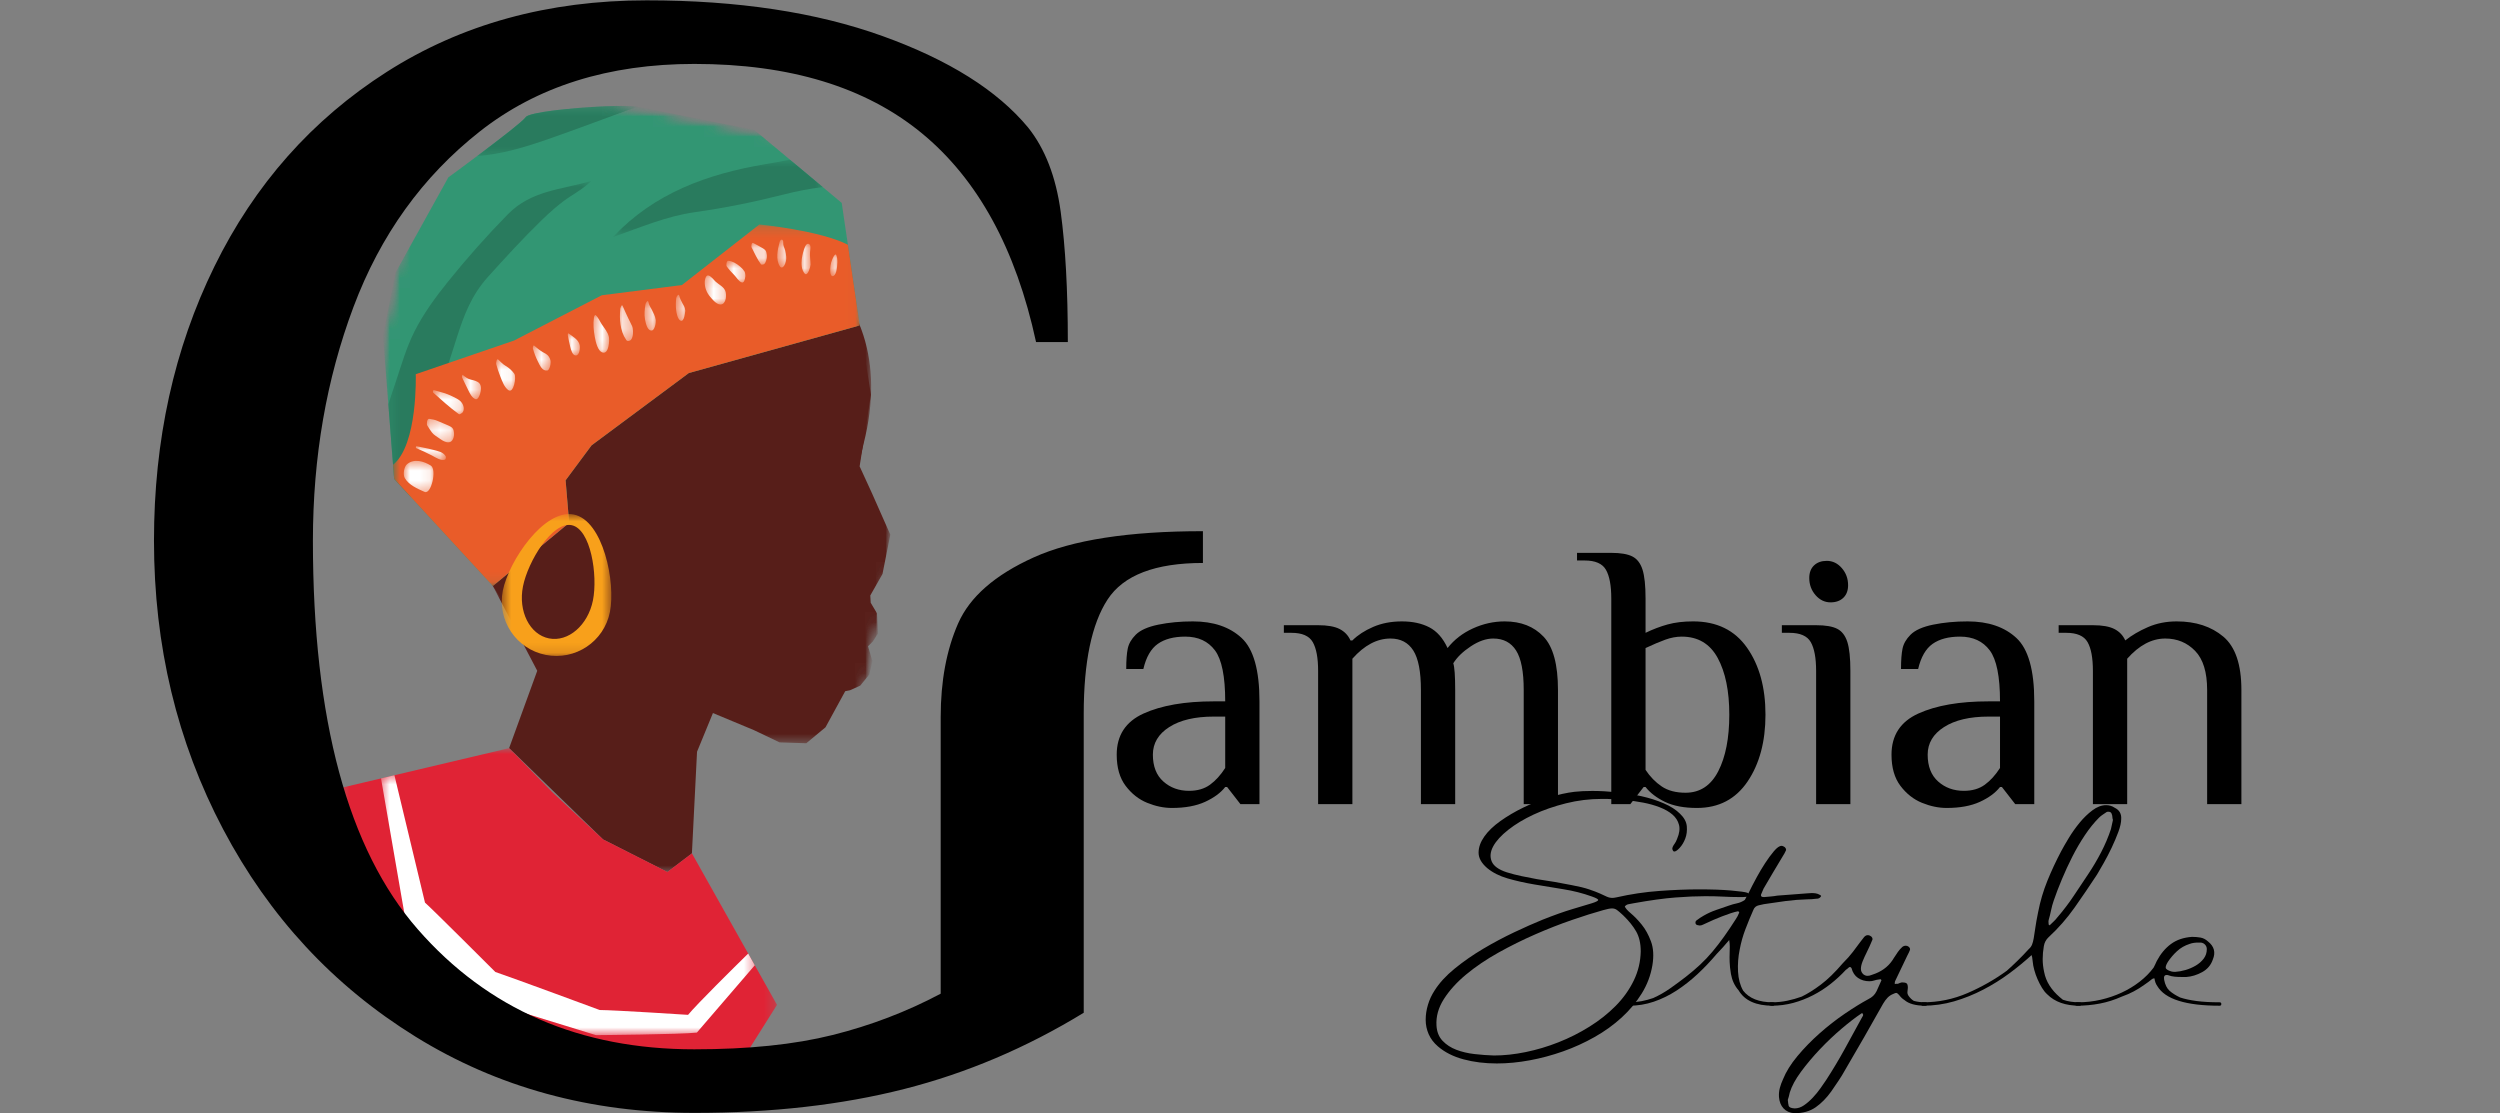 <svg width="247" height="110" viewBox="0 0 247 110" fill="none" xmlns="http://www.w3.org/2000/svg">
<rect x="0" y="0" width="247" height="110" fill="#808080" stroke="none"/>
<mask id="mask0_60_79" style="mask-type:luminance" maskUnits="userSpaceOnUse" x="45" y="22" width="42" height="51">
<path d="M45.443 22.148H86.129V72.185H45.443V22.148Z" fill="white"/>
</mask>
<g mask="url(#mask0_60_79)">
<mask id="mask1_60_79" style="mask-type:luminance" maskUnits="userSpaceOnUse" x="24" y="6" width="72" height="104">
<path d="M43.112 6.58L95.843 17.1L77.343 109.831L24.612 99.311L43.112 6.58Z" fill="white"/>
</mask>
<g mask="url(#mask1_60_79)">
<mask id="mask2_60_79" style="mask-type:luminance" maskUnits="userSpaceOnUse" x="24" y="6" width="72" height="104">
<path d="M43.112 6.58L95.843 17.1L77.343 109.831L24.612 99.311L43.112 6.58Z" fill="white"/>
</mask>
<g mask="url(#mask2_60_79)">
<mask id="mask3_60_79" style="mask-type:luminance" maskUnits="userSpaceOnUse" x="24" y="6" width="72" height="104">
<path d="M43.112 6.58L95.843 17.1L77.343 109.831L24.612 99.311L43.112 6.58Z" fill="white"/>
</mask>
<g mask="url(#mask3_60_79)">
<path d="M63.56 22.666C54.978 24.608 46.877 31.793 45.652 43.756C45.15 48.66 46.071 53.552 48.696 57.902C51.255 62.139 55.486 63.631 59.422 66.207C61.81 67.769 64.377 68.086 66.975 68.408C69.007 68.661 71.058 68.917 73.058 69.774C77.524 71.69 78.245 74.389 81.638 68.634C87.051 59.456 82.969 53.104 85.32 43.855C89.553 27.201 74.974 20.085 63.56 22.666Z" fill="#571E19"/>
</g>
</g>
</g>
</g>
<mask id="mask4_60_79" style="mask-type:luminance" maskUnits="userSpaceOnUse" x="48" y="57" width="24" height="30">
<path d="M48.643 57.83H71.939V86.212H48.643V57.83Z" fill="white"/>
</mask>
<g mask="url(#mask4_60_79)">
<mask id="mask5_60_79" style="mask-type:luminance" maskUnits="userSpaceOnUse" x="24" y="6" width="72" height="104">
<path d="M43.112 6.58L95.843 17.1L77.343 109.831L24.612 99.311L43.112 6.58Z" fill="white"/>
</mask>
<g mask="url(#mask5_60_79)">
<mask id="mask6_60_79" style="mask-type:luminance" maskUnits="userSpaceOnUse" x="24" y="6" width="72" height="104">
<path d="M43.112 6.58L95.843 17.1L77.343 109.831L24.612 99.311L43.112 6.58Z" fill="white"/>
</mask>
<g mask="url(#mask6_60_79)">
<mask id="mask7_60_79" style="mask-type:luminance" maskUnits="userSpaceOnUse" x="24" y="6" width="72" height="104">
<path d="M43.112 6.58L95.843 17.1L77.343 109.831L24.612 99.311L43.112 6.58Z" fill="white"/>
</mask>
<g mask="url(#mask7_60_79)">
<path d="M50.302 73.912L53.08 66.274L48.695 57.902L71.918 66.85L68.867 74.272L68.361 84.314L65.938 86.151L59.59 82.94L50.302 73.912Z" fill="#571E19"/>
</g>
</g>
</g>
</g>
<mask id="mask8_60_79" style="mask-type:luminance" maskUnits="userSpaceOnUse" x="51" y="25" width="38" height="49">
<path d="M51.514 25.675H88.016V73.497H51.514V25.675Z" fill="white"/>
</mask>
<g mask="url(#mask8_60_79)">
<mask id="mask9_60_79" style="mask-type:luminance" maskUnits="userSpaceOnUse" x="24" y="6" width="72" height="104">
<path d="M43.112 6.58L95.843 17.1L77.343 109.831L24.612 99.311L43.112 6.58Z" fill="white"/>
</mask>
<g mask="url(#mask9_60_79)">
<mask id="mask10_60_79" style="mask-type:luminance" maskUnits="userSpaceOnUse" x="24" y="6" width="72" height="104">
<path d="M43.112 6.58L95.843 17.1L77.343 109.831L24.612 99.311L43.112 6.58Z" fill="white"/>
</mask>
<g mask="url(#mask10_60_79)">
<mask id="mask11_60_79" style="mask-type:luminance" maskUnits="userSpaceOnUse" x="24" y="6" width="72" height="104">
<path d="M43.112 6.58L95.843 17.1L77.343 109.831L24.612 99.311L43.112 6.58Z" fill="white"/>
</mask>
<g mask="url(#mask11_60_79)">
<path d="M79.906 25.75L84.947 32.152L86.05 38.994L84.93 46.073L86.166 48.766L87.963 52.827L87.189 56.711L85.984 58.833L86.026 59.553L86.647 60.594L86.733 62.599L86.231 63.38L85.763 63.854L86.19 65.321L85.888 66.64L84.988 67.742L83.986 68.194L83.507 68.29L81.559 71.858L79.659 73.433L77.025 73.347L74.486 72.136L69.864 70.211L65.936 69.546L51.515 40.923L79.906 25.75Z" fill="#571E19"/>
</g>
</g>
</g>
</g>
<mask id="mask12_60_79" style="mask-type:luminance" maskUnits="userSpaceOnUse" x="37" y="10" width="48" height="48">
<path d="M37.815 10.418H84.982V57.912H37.815V10.418Z" fill="white"/>
</mask>
<g mask="url(#mask12_60_79)">
<mask id="mask13_60_79" style="mask-type:luminance" maskUnits="userSpaceOnUse" x="24" y="6" width="72" height="104">
<path d="M43.112 6.58L95.843 17.1L77.343 109.831L24.612 99.311L43.112 6.58Z" fill="white"/>
</mask>
<g mask="url(#mask13_60_79)">
<mask id="mask14_60_79" style="mask-type:luminance" maskUnits="userSpaceOnUse" x="24" y="6" width="72" height="104">
<path d="M43.112 6.58L95.843 17.1L77.343 109.831L24.612 99.311L43.112 6.58Z" fill="white"/>
</mask>
<g mask="url(#mask14_60_79)">
<mask id="mask15_60_79" style="mask-type:luminance" maskUnits="userSpaceOnUse" x="24" y="6" width="72" height="104">
<path d="M43.112 6.58L95.843 17.1L77.343 109.831L24.612 99.311L43.112 6.58Z" fill="white"/>
</mask>
<g mask="url(#mask15_60_79)">
<path d="M84.948 32.152L83.162 20.048L74.525 12.838C74.525 12.838 64.602 10.858 63.031 10.544C61.461 10.231 52.43 10.85 51.939 11.579C51.448 12.309 44.295 17.527 44.295 17.527L39.083 26.926L37.84 33.157L38.941 47.313L48.696 57.901L56.234 51.654L55.882 47.454L58.448 43.999L68.059 36.856L84.948 32.152Z" fill="#329673"/>
</g>
</g>
</g>
</g>
<mask id="mask16_60_79" style="mask-type:luminance" maskUnits="userSpaceOnUse" x="60" y="15" width="22" height="9">
<path d="M60.537 15.749H81.372V23.46H60.537V15.749Z" fill="white"/>
</mask>
<g mask="url(#mask16_60_79)">
<mask id="mask17_60_79" style="mask-type:luminance" maskUnits="userSpaceOnUse" x="24" y="6" width="72" height="104">
<path d="M43.112 6.58L95.843 17.1L77.343 109.831L24.612 99.311L43.112 6.58Z" fill="white"/>
</mask>
<g mask="url(#mask17_60_79)">
<mask id="mask18_60_79" style="mask-type:luminance" maskUnits="userSpaceOnUse" x="24" y="6" width="72" height="104">
<path d="M43.112 6.58L95.843 17.1L77.343 109.831L24.612 99.311L43.112 6.58Z" fill="white"/>
</mask>
<g mask="url(#mask18_60_79)">
<mask id="mask19_60_79" style="mask-type:luminance" maskUnits="userSpaceOnUse" x="24" y="6" width="72" height="104">
<path d="M43.112 6.58L95.843 17.1L77.343 109.831L24.612 99.311L43.112 6.58Z" fill="white"/>
</mask>
<g mask="url(#mask19_60_79)">
<path d="M60.562 23.42C64.631 19.086 69.87 17.188 75.641 16.216C76.442 16.08 77.245 15.938 78.042 15.774L81.291 18.486C79.979 18.635 78.679 18.901 77.369 19.232C74.454 19.969 71.627 20.543 68.649 20.963C65.827 21.361 63.234 22.487 60.562 23.42Z" fill="#297B5E"/>
</g>
</g>
</g>
</g>
<mask id="mask20_60_79" style="mask-type:luminance" maskUnits="userSpaceOnUse" x="47" y="10" width="13" height="6">
<path d="M47.084 10.499H59.798V15.503H47.084V10.499Z" fill="white"/>
</mask>
<g mask="url(#mask20_60_79)">
<mask id="mask21_60_79" style="mask-type:luminance" maskUnits="userSpaceOnUse" x="24" y="6" width="72" height="104">
<path d="M43.112 6.58L95.843 17.1L77.343 109.831L24.612 99.311L43.112 6.58Z" fill="white"/>
</mask>
<g mask="url(#mask21_60_79)">
<mask id="mask22_60_79" style="mask-type:luminance" maskUnits="userSpaceOnUse" x="24" y="6" width="72" height="104">
<path d="M43.112 6.58L95.843 17.1L77.343 109.831L24.612 99.311L43.112 6.58Z" fill="white"/>
</mask>
<g mask="url(#mask22_60_79)">
<mask id="mask23_60_79" style="mask-type:luminance" maskUnits="userSpaceOnUse" x="24" y="6" width="72" height="104">
<path d="M43.112 6.58L95.843 17.1L77.343 109.831L24.612 99.311L43.112 6.58Z" fill="white"/>
</mask>
<g mask="url(#mask23_60_79)">
<path d="M51.939 11.579C52.272 11.085 56.528 10.641 59.725 10.504C56.528 10.643 52.272 11.085 51.939 11.579Z" fill="#D3D2D2"/>
</g>
</g>
</g>
</g>
<mask id="mask24_60_79" style="mask-type:luminance" maskUnits="userSpaceOnUse" x="47" y="10" width="17" height="6">
<path d="M47.084 10.418H63.08V15.503H47.084V10.418Z" fill="white"/>
</mask>
<g mask="url(#mask24_60_79)">
<mask id="mask25_60_79" style="mask-type:luminance" maskUnits="userSpaceOnUse" x="24" y="6" width="72" height="104">
<path d="M43.112 6.58L95.843 17.1L77.343 109.831L24.612 99.311L43.112 6.58Z" fill="white"/>
</mask>
<g mask="url(#mask25_60_79)">
<mask id="mask26_60_79" style="mask-type:luminance" maskUnits="userSpaceOnUse" x="24" y="6" width="72" height="104">
<path d="M43.112 6.58L95.843 17.1L77.343 109.831L24.612 99.311L43.112 6.58Z" fill="white"/>
</mask>
<g mask="url(#mask26_60_79)">
<mask id="mask27_60_79" style="mask-type:luminance" maskUnits="userSpaceOnUse" x="24" y="6" width="72" height="104">
<path d="M43.112 6.58L95.843 17.1L77.343 109.831L24.612 99.311L43.112 6.58Z" fill="white"/>
</mask>
<g mask="url(#mask27_60_79)">
<path d="M47.139 15.424C48.21 14.621 49.393 13.723 50.319 12.99C50.321 12.989 50.321 12.989 50.322 12.988C50.322 12.987 50.323 12.988 50.324 12.986C51.171 12.315 51.805 11.778 51.939 11.579C52.272 11.086 56.528 10.643 59.725 10.505C61.214 10.441 62.472 10.445 62.998 10.539C60.044 11.592 57.117 12.715 54.156 13.746C51.839 14.553 49.587 15.227 47.139 15.424Z" fill="#297B5E"/>
</g>
</g>
</g>
</g>
<mask id="mask28_60_79" style="mask-type:luminance" maskUnits="userSpaceOnUse" x="38" y="17" width="21" height="33">
<path d="M38.308 17.8H58.487V49.135H38.308V17.8Z" fill="white"/>
</mask>
<g mask="url(#mask28_60_79)">
<mask id="mask29_60_79" style="mask-type:luminance" maskUnits="userSpaceOnUse" x="24" y="6" width="72" height="104">
<path d="M43.112 6.581L95.843 17.1L77.343 109.831L24.612 99.311L43.112 6.581Z" fill="white"/>
</mask>
<g mask="url(#mask29_60_79)">
<mask id="mask30_60_79" style="mask-type:luminance" maskUnits="userSpaceOnUse" x="24" y="6" width="72" height="104">
<path d="M43.112 6.581L95.843 17.1L77.343 109.831L24.612 99.311L43.112 6.581Z" fill="white"/>
</mask>
<g mask="url(#mask30_60_79)">
<mask id="mask31_60_79" style="mask-type:luminance" maskUnits="userSpaceOnUse" x="24" y="6" width="72" height="104">
<path d="M43.112 6.581L95.843 17.1L77.343 109.831L24.612 99.311L43.112 6.581Z" fill="white"/>
</mask>
<g mask="url(#mask31_60_79)">
<path d="M40.579 49.092L38.941 47.314L38.367 39.932C38.617 39.162 38.88 38.396 39.133 37.633C39.685 35.976 40.157 34.332 40.942 32.764C41.832 30.99 43.02 29.374 44.258 27.832C46.098 25.542 48.121 23.265 50.18 21.166C52.502 18.801 55.489 18.738 58.423 17.876C57.824 18.468 57.113 18.919 56.386 19.383C55.326 20.059 54.383 20.915 53.483 21.787C51.669 23.546 49.921 25.46 48.228 27.337C46.533 29.215 45.801 31.234 45.052 33.606C44.158 36.439 43.198 39.246 42.538 42.143C42.525 42.169 42.511 42.192 42.505 42.223C42.032 44.533 41.421 46.861 40.579 49.092Z" fill="#297B5E"/>
</g>
</g>
</g>
</g>
<mask id="mask32_60_79" style="mask-type:luminance" maskUnits="userSpaceOnUse" x="38" y="22" width="47" height="36">
<path d="M38.8 22.148H84.982V57.912H38.8V22.148Z" fill="white"/>
</mask>
<g mask="url(#mask32_60_79)">
<mask id="mask33_60_79" style="mask-type:luminance" maskUnits="userSpaceOnUse" x="24" y="6" width="72" height="104">
<path d="M43.112 6.58L95.843 17.1L77.343 109.831L24.612 99.311L43.112 6.58Z" fill="white"/>
</mask>
<g mask="url(#mask33_60_79)">
<mask id="mask34_60_79" style="mask-type:luminance" maskUnits="userSpaceOnUse" x="24" y="6" width="72" height="104">
<path d="M43.112 6.58L95.843 17.1L77.343 109.831L24.612 99.311L43.112 6.58Z" fill="white"/>
</mask>
<g mask="url(#mask34_60_79)">
<mask id="mask35_60_79" style="mask-type:luminance" maskUnits="userSpaceOnUse" x="24" y="6" width="72" height="104">
<path d="M43.112 6.58L95.843 17.1L77.343 109.831L24.612 99.311L43.112 6.58Z" fill="white"/>
</mask>
<g mask="url(#mask35_60_79)">
<path d="M75.026 22.178L67.374 28.161L59.46 29.171L50.785 33.647L41.077 36.97C41.077 36.97 41.304 43.94 38.832 45.921L38.94 47.313L48.695 57.901L56.234 51.654L55.881 47.454L58.447 43.999L68.058 36.856L84.947 32.151L83.772 24.181C80.987 22.756 75.026 22.178 75.026 22.178Z" fill="#E95C29"/>
</g>
</g>
</g>
</g>
<mask id="mask36_60_79" style="mask-type:luminance" maskUnits="userSpaceOnUse" x="49" y="50" width="12" height="15">
<path d="M49.545 50.775H60.455V64.884H49.545V50.775Z" fill="white"/>
</mask>
<g mask="url(#mask36_60_79)">
<mask id="mask37_60_79" style="mask-type:luminance" maskUnits="userSpaceOnUse" x="24" y="6" width="72" height="104">
<path d="M43.112 6.58L95.843 17.1L77.343 109.831L24.612 99.311L43.112 6.58Z" fill="white"/>
</mask>
<g mask="url(#mask37_60_79)">
<mask id="mask38_60_79" style="mask-type:luminance" maskUnits="userSpaceOnUse" x="24" y="6" width="72" height="104">
<path d="M43.112 6.58L95.843 17.1L77.343 109.831L24.612 99.311L43.112 6.58Z" fill="white"/>
</mask>
<g mask="url(#mask38_60_79)">
<mask id="mask39_60_79" style="mask-type:luminance" maskUnits="userSpaceOnUse" x="24" y="6" width="72" height="104">
<path d="M43.112 6.58L95.843 17.1L77.343 109.831L24.612 99.311L43.112 6.58Z" fill="white"/>
</mask>
<g mask="url(#mask39_60_79)">
<path d="M54.239 63.074C52.33 62.693 51.18 60.39 51.671 57.931C52.161 55.472 54.562 51.505 56.471 51.886C58.379 52.267 59.074 56.851 58.584 59.31C58.093 61.769 56.148 63.455 54.239 63.074ZM56.681 50.834C53.758 50.252 50.262 55.435 49.678 58.358C49.096 61.28 50.992 64.121 53.914 64.704C56.836 65.287 59.677 63.39 60.26 60.469C60.843 57.546 59.603 51.417 56.681 50.834Z" fill="#F8A01B"/>
</g>
</g>
</g>
</g>
<mask id="mask40_60_79" style="mask-type:luminance" maskUnits="userSpaceOnUse" x="33" y="73" width="44" height="35">
<path d="M33.55 73.908H76.779V107.047H33.55V73.908Z" fill="white"/>
</mask>
<g mask="url(#mask40_60_79)">
<mask id="mask41_60_79" style="mask-type:luminance" maskUnits="userSpaceOnUse" x="24" y="6" width="72" height="104">
<path d="M43.112 6.581L95.843 17.1L77.343 109.831L24.612 99.311L43.112 6.581Z" fill="white"/>
</mask>
<g mask="url(#mask41_60_79)">
<mask id="mask42_60_79" style="mask-type:luminance" maskUnits="userSpaceOnUse" x="24" y="6" width="72" height="104">
<path d="M43.112 6.581L95.843 17.1L77.343 109.831L24.612 99.311L43.112 6.581Z" fill="white"/>
</mask>
<g mask="url(#mask42_60_79)">
<mask id="mask43_60_79" style="mask-type:luminance" maskUnits="userSpaceOnUse" x="24" y="6" width="72" height="104">
<path d="M43.112 6.581L95.843 17.1L77.343 109.831L24.612 99.311L43.112 6.581Z" fill="white"/>
</mask>
<g mask="url(#mask43_60_79)">
<path d="M50.303 73.913L33.623 77.857L35.635 93.306L48.232 102.42L63.143 106.979L73.565 104.36L76.768 99.279L68.362 84.314L65.939 86.151L59.591 82.941L54.616 78.317L50.303 73.913Z" fill="#E02335"/>
</g>
</g>
</g>
</g>
<mask id="mask44_60_79" style="mask-type:luminance" maskUnits="userSpaceOnUse" x="37" y="76" width="38" height="27">
<path d="M37.569 76.532H74.646V102.289H37.569V76.532Z" fill="white"/>
</mask>
<g mask="url(#mask44_60_79)">
<mask id="mask45_60_79" style="mask-type:luminance" maskUnits="userSpaceOnUse" x="24" y="6" width="72" height="104">
<path d="M43.112 6.58L95.843 17.1L77.343 109.831L24.612 99.311L43.112 6.58Z" fill="white"/>
</mask>
<g mask="url(#mask45_60_79)">
<mask id="mask46_60_79" style="mask-type:luminance" maskUnits="userSpaceOnUse" x="24" y="6" width="72" height="104">
<path d="M43.112 6.58L95.843 17.1L77.343 109.831L24.612 99.311L43.112 6.58Z" fill="white"/>
</mask>
<g mask="url(#mask46_60_79)">
<mask id="mask47_60_79" style="mask-type:luminance" maskUnits="userSpaceOnUse" x="24" y="6" width="72" height="104">
<path d="M43.112 6.58L95.843 17.1L77.343 109.831L24.612 99.311L43.112 6.58Z" fill="white"/>
</mask>
<g mask="url(#mask47_60_79)">
<path d="M68.85 102.02L74.572 95.369L73.922 94.211C72.565 95.542 68.887 99.169 67.98 100.267C67.98 100.267 60.79 99.799 59.25 99.789C59.25 99.789 50.742 96.639 48.94 96.032C48.94 96.032 42.651 89.748 41.989 89.178L38.969 76.593L37.644 76.906L40.008 90.569L47.633 98.81L58.888 102.273C58.888 102.273 67.316 102.203 68.85 102.02Z" fill="white"/>
</g>
</g>
</g>
</g>
<mask id="mask48_60_79" style="mask-type:luminance" maskUnits="userSpaceOnUse" x="39" y="45" width="4" height="4">
<path d="M39.866 45.526H42.901V48.643H39.866V45.526Z" fill="white"/>
</mask>
<g mask="url(#mask48_60_79)">
<mask id="mask49_60_79" style="mask-type:luminance" maskUnits="userSpaceOnUse" x="24" y="6" width="72" height="104">
<path d="M43.112 6.581L95.843 17.1L77.343 109.831L24.612 99.311L43.112 6.581Z" fill="white"/>
</mask>
<g mask="url(#mask49_60_79)">
<mask id="mask50_60_79" style="mask-type:luminance" maskUnits="userSpaceOnUse" x="24" y="6" width="72" height="104">
<path d="M43.112 6.581L95.843 17.1L77.343 109.831L24.612 99.311L43.112 6.581Z" fill="white"/>
</mask>
<g mask="url(#mask50_60_79)">
<mask id="mask51_60_79" style="mask-type:luminance" maskUnits="userSpaceOnUse" x="24" y="6" width="72" height="104">
<path d="M43.112 6.581L95.843 17.1L77.343 109.831L24.612 99.311L43.112 6.581Z" fill="white"/>
</mask>
<g mask="url(#mask51_60_79)">
<path d="M39.989 47.224C40.376 47.916 41.253 48.289 41.95 48.6C42.603 48.892 43.185 46.381 42.563 45.998C41.861 45.567 40.931 45.286 40.229 45.85C39.912 46.105 39.795 46.877 39.989 47.224Z" fill="white"/>
</g>
</g>
</g>
</g>
<mask id="mask52_60_79" style="mask-type:luminance" maskUnits="userSpaceOnUse" x="41" y="44" width="4" height="2">
<path d="M41.015 44.049H44.132V45.444H41.015V44.049Z" fill="white"/>
</mask>
<g mask="url(#mask52_60_79)">
<mask id="mask53_60_79" style="mask-type:luminance" maskUnits="userSpaceOnUse" x="24" y="6" width="72" height="104">
<path d="M43.113 6.58L95.844 17.1L77.344 109.831L24.613 99.311L43.113 6.58Z" fill="white"/>
</mask>
<g mask="url(#mask53_60_79)">
<mask id="mask54_60_79" style="mask-type:luminance" maskUnits="userSpaceOnUse" x="24" y="6" width="72" height="104">
<path d="M43.113 6.58L95.844 17.1L77.344 109.831L24.613 99.311L43.113 6.58Z" fill="white"/>
</mask>
<g mask="url(#mask54_60_79)">
<mask id="mask55_60_79" style="mask-type:luminance" maskUnits="userSpaceOnUse" x="24" y="6" width="72" height="104">
<path d="M43.113 6.58L95.844 17.1L77.344 109.831L24.613 99.311L43.113 6.58Z" fill="white"/>
</mask>
<g mask="url(#mask55_60_79)">
<path d="M41.112 44.269C41.642 44.502 42.167 44.733 42.68 45.004C43.047 45.199 43.552 45.551 43.954 45.411C44.051 45.378 44.077 45.153 44.033 45.077C43.774 44.647 43.282 44.576 42.812 44.447C42.268 44.297 41.695 44.209 41.144 44.085C41.087 44.071 41.059 44.245 41.112 44.269Z" fill="white"/>
</g>
</g>
</g>
</g>
<mask id="mask56_60_79" style="mask-type:luminance" maskUnits="userSpaceOnUse" x="42" y="41" width="3" height="3">
<path d="M42.162 41.342H44.869V43.721H42.162V41.342Z" fill="white"/>
</mask>
<g mask="url(#mask56_60_79)">
<mask id="mask57_60_79" style="mask-type:luminance" maskUnits="userSpaceOnUse" x="24" y="6" width="72" height="104">
<path d="M43.112 6.58L95.843 17.1L77.343 109.831L24.612 99.311L43.112 6.58Z" fill="white"/>
</mask>
<g mask="url(#mask57_60_79)">
<mask id="mask58_60_79" style="mask-type:luminance" maskUnits="userSpaceOnUse" x="24" y="6" width="72" height="104">
<path d="M43.112 6.58L95.843 17.1L77.343 109.831L24.612 99.311L43.112 6.58Z" fill="white"/>
</mask>
<g mask="url(#mask58_60_79)">
<mask id="mask59_60_79" style="mask-type:luminance" maskUnits="userSpaceOnUse" x="24" y="6" width="72" height="104">
<path d="M43.112 6.58L95.843 17.1L77.343 109.831L24.612 99.311L43.112 6.58Z" fill="white"/>
</mask>
<g mask="url(#mask59_60_79)">
<path d="M42.212 42.034C42.36 42.27 42.507 42.503 42.673 42.728C42.864 42.983 43.25 43.194 43.509 43.38C44 43.73 44.594 43.955 44.818 43.211C44.887 42.983 44.866 42.739 44.81 42.511C44.734 42.198 44.435 42.109 44.176 41.988C43.875 41.848 43.561 41.74 43.26 41.6C42.966 41.466 42.724 41.431 42.406 41.381C42.182 41.345 42.133 41.909 42.212 42.034Z" fill="white"/>
</g>
</g>
</g>
</g>
<mask id="mask60_60_79" style="mask-type:luminance" maskUnits="userSpaceOnUse" x="42" y="38" width="4" height="3">
<path d="M42.736 38.471H45.853V40.932H42.736V38.471Z" fill="white"/>
</mask>
<g mask="url(#mask60_60_79)">
<mask id="mask61_60_79" style="mask-type:luminance" maskUnits="userSpaceOnUse" x="24" y="6" width="72" height="104">
<path d="M43.112 6.58L95.843 17.1L77.343 109.831L24.612 99.311L43.112 6.58Z" fill="white"/>
</mask>
<g mask="url(#mask61_60_79)">
<mask id="mask62_60_79" style="mask-type:luminance" maskUnits="userSpaceOnUse" x="24" y="6" width="72" height="104">
<path d="M43.112 6.58L95.843 17.1L77.343 109.831L24.612 99.311L43.112 6.58Z" fill="white"/>
</mask>
<g mask="url(#mask62_60_79)">
<mask id="mask63_60_79" style="mask-type:luminance" maskUnits="userSpaceOnUse" x="24" y="6" width="72" height="104">
<path d="M43.112 6.58L95.843 17.1L77.343 109.831L24.612 99.311L43.112 6.58Z" fill="white"/>
</mask>
<g mask="url(#mask63_60_79)">
<path d="M42.799 38.788C43.617 39.518 44.417 40.245 45.304 40.895C45.346 40.932 45.393 40.941 45.446 40.92C45.507 40.884 45.568 40.848 45.629 40.812C45.809 40.704 45.85 40.393 45.807 40.206C45.667 39.594 45.206 39.42 44.672 39.15C44.103 38.861 43.467 38.718 42.857 38.541C42.78 38.519 42.753 38.747 42.799 38.788Z" fill="white"/>
</g>
</g>
</g>
</g>
<mask id="mask64_60_79" style="mask-type:luminance" maskUnits="userSpaceOnUse" x="45" y="36" width="3" height="4">
<path d="M45.607 36.995H47.576V39.456H45.607V36.995Z" fill="white"/>
</mask>
<g mask="url(#mask64_60_79)">
<mask id="mask65_60_79" style="mask-type:luminance" maskUnits="userSpaceOnUse" x="24" y="6" width="72" height="104">
<path d="M43.112 6.58L95.843 17.1L77.343 109.831L24.612 99.311L43.112 6.58Z" fill="white"/>
</mask>
<g mask="url(#mask65_60_79)">
<mask id="mask66_60_79" style="mask-type:luminance" maskUnits="userSpaceOnUse" x="24" y="6" width="72" height="104">
<path d="M43.112 6.58L95.843 17.1L77.343 109.831L24.612 99.311L43.112 6.58Z" fill="white"/>
</mask>
<g mask="url(#mask66_60_79)">
<mask id="mask67_60_79" style="mask-type:luminance" maskUnits="userSpaceOnUse" x="24" y="6" width="72" height="104">
<path d="M43.112 6.58L95.843 17.1L77.343 109.831L24.612 99.311L43.112 6.58Z" fill="white"/>
</mask>
<g mask="url(#mask67_60_79)">
<path d="M45.646 37.271C45.824 37.688 46.047 38.082 46.236 38.493C46.384 38.819 46.635 39.318 46.99 39.438C47.222 39.516 47.393 39.04 47.433 38.905C47.527 38.596 47.591 38.137 47.361 37.869C47.18 37.661 46.794 37.568 46.53 37.51C46.215 37.439 45.971 37.25 45.729 37.047C45.654 36.984 45.628 37.23 45.646 37.271Z" fill="white"/>
</g>
</g>
</g>
</g>
<mask id="mask68_60_79" style="mask-type:luminance" maskUnits="userSpaceOnUse" x="48" y="35" width="3" height="4">
<path d="M48.971 35.436H50.939V38.635H48.971V35.436Z" fill="white"/>
</mask>
<g mask="url(#mask68_60_79)">
<mask id="mask69_60_79" style="mask-type:luminance" maskUnits="userSpaceOnUse" x="24" y="6" width="72" height="104">
<path d="M43.112 6.58L95.843 17.1L77.343 109.831L24.612 99.311L43.112 6.58Z" fill="white"/>
</mask>
<g mask="url(#mask69_60_79)">
<mask id="mask70_60_79" style="mask-type:luminance" maskUnits="userSpaceOnUse" x="24" y="6" width="72" height="104">
<path d="M43.112 6.58L95.843 17.1L77.343 109.831L24.612 99.311L43.112 6.58Z" fill="white"/>
</mask>
<g mask="url(#mask70_60_79)">
<mask id="mask71_60_79" style="mask-type:luminance" maskUnits="userSpaceOnUse" x="24" y="6" width="72" height="104">
<path d="M43.112 6.58L95.843 17.1L77.343 109.831L24.612 99.311L43.112 6.58Z" fill="white"/>
</mask>
<g mask="url(#mask71_60_79)">
<path d="M49.018 35.962C49.135 36.397 49.278 36.818 49.446 37.236C49.625 37.681 49.818 38.242 50.219 38.54C50.741 38.928 51.044 37.258 50.815 36.93C50.595 36.616 50.287 36.34 49.954 36.147C49.684 35.992 49.443 35.731 49.216 35.52C49.068 35.382 48.998 35.889 49.018 35.962Z" fill="white"/>
</g>
</g>
</g>
</g>
<mask id="mask72_60_79" style="mask-type:luminance" maskUnits="userSpaceOnUse" x="52" y="34" width="3" height="3">
<path d="M52.58 34.124H54.467V36.667H52.58V34.124Z" fill="white"/>
</mask>
<g mask="url(#mask72_60_79)">
<mask id="mask73_60_79" style="mask-type:luminance" maskUnits="userSpaceOnUse" x="24" y="6" width="72" height="104">
<path d="M43.112 6.581L95.843 17.1L77.343 109.831L24.612 99.311L43.112 6.581Z" fill="white"/>
</mask>
<g mask="url(#mask73_60_79)">
<mask id="mask74_60_79" style="mask-type:luminance" maskUnits="userSpaceOnUse" x="24" y="6" width="72" height="104">
<path d="M43.112 6.581L95.843 17.1L77.343 109.831L24.612 99.311L43.112 6.581Z" fill="white"/>
</mask>
<g mask="url(#mask74_60_79)">
<mask id="mask75_60_79" style="mask-type:luminance" maskUnits="userSpaceOnUse" x="24" y="6" width="72" height="104">
<path d="M43.112 6.581L95.843 17.1L77.343 109.831L24.612 99.311L43.112 6.581Z" fill="white"/>
</mask>
<g mask="url(#mask75_60_79)">
<path d="M52.647 34.418C52.77 34.871 52.934 35.299 53.144 35.719C53.333 36.094 53.581 36.68 54.071 36.61C54.216 36.591 54.31 36.309 54.341 36.202C54.414 35.96 54.43 35.7 54.339 35.464C54.36 35.597 54.38 35.731 54.401 35.864C54.407 35.766 54.4 35.668 54.378 35.572C54.346 35.437 54.285 35.317 54.204 35.206C54.073 35.025 53.879 34.93 53.687 34.823C53.357 34.639 53.051 34.395 52.77 34.14C52.677 34.056 52.635 34.372 52.647 34.418Z" fill="white"/>
</g>
</g>
</g>
</g>
<mask id="mask76_60_79" style="mask-type:luminance" maskUnits="userSpaceOnUse" x="56" y="32" width="2" height="4">
<path d="M56.025 32.894H57.338V35.19H56.025V32.894Z" fill="white"/>
</mask>
<g mask="url(#mask76_60_79)">
<mask id="mask77_60_79" style="mask-type:luminance" maskUnits="userSpaceOnUse" x="24" y="6" width="72" height="104">
<path d="M43.112 6.581L95.843 17.1L77.343 109.831L24.612 99.311L43.112 6.581Z" fill="white"/>
</mask>
<g mask="url(#mask77_60_79)">
<mask id="mask78_60_79" style="mask-type:luminance" maskUnits="userSpaceOnUse" x="24" y="6" width="72" height="104">
<path d="M43.112 6.581L95.843 17.1L77.343 109.831L24.612 99.311L43.112 6.581Z" fill="white"/>
</mask>
<g mask="url(#mask78_60_79)">
<mask id="mask79_60_79" style="mask-type:luminance" maskUnits="userSpaceOnUse" x="24" y="6" width="72" height="104">
<path d="M43.112 6.581L95.843 17.1L77.343 109.831L24.612 99.311L43.112 6.581Z" fill="white"/>
</mask>
<g mask="url(#mask79_60_79)">
<path d="M56.098 33.104C56.169 33.5 56.244 33.895 56.344 34.285C56.408 34.542 56.553 35.115 56.889 35.12C57.277 35.125 57.33 34.334 57.269 34.082C57.133 33.521 56.597 33.269 56.172 32.939C56.109 32.89 56.092 33.077 56.098 33.104Z" fill="white"/>
</g>
</g>
</g>
</g>
<mask id="mask80_60_79" style="mask-type:luminance" maskUnits="userSpaceOnUse" x="58" y="31" width="3" height="4">
<path d="M58.568 31.089H60.209V34.862H58.568V31.089Z" fill="white"/>
</mask>
<g mask="url(#mask80_60_79)">
<mask id="mask81_60_79" style="mask-type:luminance" maskUnits="userSpaceOnUse" x="24" y="6" width="72" height="104">
<path d="M43.112 6.581L95.843 17.1L77.343 109.831L24.612 99.311L43.112 6.581Z" fill="white"/>
</mask>
<g mask="url(#mask81_60_79)">
<mask id="mask82_60_79" style="mask-type:luminance" maskUnits="userSpaceOnUse" x="24" y="6" width="72" height="104">
<path d="M43.112 6.581L95.843 17.1L77.343 109.831L24.612 99.311L43.112 6.581Z" fill="white"/>
</mask>
<g mask="url(#mask82_60_79)">
<mask id="mask83_60_79" style="mask-type:luminance" maskUnits="userSpaceOnUse" x="24" y="6" width="72" height="104">
<path d="M43.112 6.581L95.843 17.1L77.343 109.831L24.612 99.311L43.112 6.581Z" fill="white"/>
</mask>
<g mask="url(#mask83_60_79)">
<path d="M58.684 31.353C58.588 32.005 58.646 32.641 58.765 33.285C58.848 33.731 59.048 34.753 59.59 34.841C60.166 34.934 60.229 33.605 60.159 33.291C60.05 32.801 59.718 32.439 59.447 32.028C59.255 31.737 59.124 31.378 58.858 31.142C58.764 31.06 58.691 31.302 58.684 31.353Z" fill="white"/>
</g>
</g>
</g>
</g>
<mask id="mask84_60_79" style="mask-type:luminance" maskUnits="userSpaceOnUse" x="61" y="30" width="2" height="4">
<path d="M61.193 30.105H62.588V33.714H61.193V30.105Z" fill="white"/>
</mask>
<g mask="url(#mask84_60_79)">
<mask id="mask85_60_79" style="mask-type:luminance" maskUnits="userSpaceOnUse" x="24" y="6" width="72" height="104">
<path d="M43.112 6.58L95.843 17.1L77.343 109.831L24.612 99.311L43.112 6.58Z" fill="white"/>
</mask>
<g mask="url(#mask85_60_79)">
<mask id="mask86_60_79" style="mask-type:luminance" maskUnits="userSpaceOnUse" x="24" y="6" width="72" height="104">
<path d="M43.112 6.58L95.843 17.1L77.343 109.831L24.612 99.311L43.112 6.58Z" fill="white"/>
</mask>
<g mask="url(#mask86_60_79)">
<mask id="mask87_60_79" style="mask-type:luminance" maskUnits="userSpaceOnUse" x="24" y="6" width="72" height="104">
<path d="M43.112 6.58L95.843 17.1L77.343 109.831L24.612 99.311L43.112 6.58Z" fill="white"/>
</mask>
<g mask="url(#mask87_60_79)">
<path d="M61.29 30.483C61.185 31.492 61.252 32.687 61.852 33.552C61.883 33.626 61.935 33.672 62.011 33.693C62.049 33.69 62.086 33.688 62.124 33.684C62.489 33.652 62.558 33.019 62.54 32.744C62.542 32.959 62.542 32.959 62.54 32.744C62.528 32.562 62.523 32.39 62.451 32.22C62.341 31.966 62.201 31.728 62.087 31.476C61.898 31.056 61.683 30.637 61.512 30.213C61.428 30.008 61.295 30.436 61.29 30.483Z" fill="white"/>
</g>
</g>
</g>
</g>
<mask id="mask88_60_79" style="mask-type:luminance" maskUnits="userSpaceOnUse" x="63" y="29" width="2" height="4">
<path d="M63.654 29.694H64.803V32.729H63.654V29.694Z" fill="white"/>
</mask>
<g mask="url(#mask88_60_79)">
<mask id="mask89_60_79" style="mask-type:luminance" maskUnits="userSpaceOnUse" x="24" y="6" width="72" height="104">
<path d="M43.112 6.58L95.843 17.1L77.343 109.831L24.612 99.311L43.112 6.58Z" fill="white"/>
</mask>
<g mask="url(#mask89_60_79)">
<mask id="mask90_60_79" style="mask-type:luminance" maskUnits="userSpaceOnUse" x="24" y="6" width="72" height="104">
<path d="M43.112 6.58L95.843 17.1L77.343 109.831L24.612 99.311L43.112 6.58Z" fill="white"/>
</mask>
<g mask="url(#mask90_60_79)">
<mask id="mask91_60_79" style="mask-type:luminance" maskUnits="userSpaceOnUse" x="24" y="6" width="72" height="104">
<path d="M43.112 6.58L95.843 17.1L77.343 109.831L24.612 99.311L43.112 6.58Z" fill="white"/>
</mask>
<g mask="url(#mask91_60_79)">
<path d="M63.775 30.054C63.696 30.548 63.633 31.051 63.726 31.55C63.787 31.873 63.926 32.6 64.323 32.658C64.707 32.716 64.818 31.846 64.785 31.616C64.73 31.229 64.578 30.959 64.408 30.618C64.286 30.374 64.109 30.134 64.065 29.86C64.015 29.552 63.792 29.942 63.775 30.054Z" fill="white"/>
</g>
</g>
</g>
</g>
<mask id="mask92_60_79" style="mask-type:luminance" maskUnits="userSpaceOnUse" x="66" y="29" width="2" height="3">
<path d="M66.772 29.12H67.756V31.745H66.772V29.12Z" fill="white"/>
</mask>
<g mask="url(#mask92_60_79)">
<mask id="mask93_60_79" style="mask-type:luminance" maskUnits="userSpaceOnUse" x="24" y="6" width="72" height="104">
<path d="M43.112 6.58L95.843 17.1L77.343 109.831L24.612 99.311L43.112 6.58Z" fill="white"/>
</mask>
<g mask="url(#mask93_60_79)">
<mask id="mask94_60_79" style="mask-type:luminance" maskUnits="userSpaceOnUse" x="24" y="6" width="72" height="104">
<path d="M43.112 6.58L95.843 17.1L77.343 109.831L24.612 99.311L43.112 6.58Z" fill="white"/>
</mask>
<g mask="url(#mask94_60_79)">
<mask id="mask95_60_79" style="mask-type:luminance" maskUnits="userSpaceOnUse" x="24" y="6" width="72" height="104">
<path d="M43.112 6.58L95.843 17.1L77.343 109.831L24.612 99.311L43.112 6.58Z" fill="white"/>
</mask>
<g mask="url(#mask95_60_79)">
<path d="M66.816 29.442C66.763 29.834 66.761 30.222 66.8 30.616C66.831 30.917 66.935 31.461 67.189 31.651C67.604 31.961 67.733 30.743 67.685 30.544C67.707 30.922 67.714 30.97 67.707 30.694C67.698 30.605 67.681 30.517 67.657 30.431C67.618 30.267 67.5 30.118 67.427 29.968C67.31 29.727 67.175 29.508 67.116 29.242C67.046 28.933 66.832 29.314 66.816 29.442Z" fill="white"/>
</g>
</g>
</g>
</g>
<mask id="mask96_60_79" style="mask-type:luminance" maskUnits="userSpaceOnUse" x="69" y="27" width="3" height="4">
<path d="M69.56 27.151H71.774V30.104H69.56V27.151Z" fill="white"/>
</mask>
<g mask="url(#mask96_60_79)">
<mask id="mask97_60_79" style="mask-type:luminance" maskUnits="userSpaceOnUse" x="24" y="6" width="72" height="104">
<path d="M43.112 6.58L95.843 17.1L77.343 109.831L24.612 99.311L43.112 6.58Z" fill="white"/>
</mask>
<g mask="url(#mask97_60_79)">
<mask id="mask98_60_79" style="mask-type:luminance" maskUnits="userSpaceOnUse" x="24" y="6" width="72" height="104">
<path d="M43.112 6.58L95.843 17.1L77.343 109.831L24.612 99.311L43.112 6.58Z" fill="white"/>
</mask>
<g mask="url(#mask98_60_79)">
<mask id="mask99_60_79" style="mask-type:luminance" maskUnits="userSpaceOnUse" x="24" y="6" width="72" height="104">
<path d="M43.112 6.58L95.843 17.1L77.343 109.831L24.612 99.311L43.112 6.58Z" fill="white"/>
</mask>
<g mask="url(#mask99_60_79)">
<path d="M69.629 27.833C69.613 28.399 69.803 28.892 70.165 29.326C70.422 29.632 70.917 30.241 71.358 30.047C71.765 29.869 71.795 29.092 71.662 28.748C71.497 28.325 71.044 28.134 70.718 27.841C70.507 27.651 70.249 27.256 69.963 27.213C69.72 27.177 69.634 27.682 69.629 27.833Z" fill="white"/>
</g>
</g>
</g>
</g>
<mask id="mask100_60_79" style="mask-type:luminance" maskUnits="userSpaceOnUse" x="71" y="25" width="3" height="3">
<path d="M71.692 25.757H73.661V27.972H71.692V25.757Z" fill="white"/>
</mask>
<g mask="url(#mask100_60_79)">
<mask id="mask101_60_79" style="mask-type:luminance" maskUnits="userSpaceOnUse" x="24" y="6" width="72" height="104">
<path d="M43.112 6.58L95.843 17.1L77.343 109.831L24.612 99.311L43.112 6.58Z" fill="white"/>
</mask>
<g mask="url(#mask101_60_79)">
<mask id="mask102_60_79" style="mask-type:luminance" maskUnits="userSpaceOnUse" x="24" y="6" width="72" height="104">
<path d="M43.112 6.58L95.843 17.1L77.343 109.831L24.612 99.311L43.112 6.58Z" fill="white"/>
</mask>
<g mask="url(#mask102_60_79)">
<mask id="mask103_60_79" style="mask-type:luminance" maskUnits="userSpaceOnUse" x="24" y="6" width="72" height="104">
<path d="M43.112 6.58L95.843 17.1L77.343 109.831L24.612 99.311L43.112 6.58Z" fill="white"/>
</mask>
<g mask="url(#mask103_60_79)">
<path d="M71.798 26.314C72.019 26.629 72.271 26.902 72.544 27.174C72.766 27.394 72.993 27.828 73.304 27.907C73.611 27.987 73.664 27.2 73.621 27.043C73.622 27.17 73.622 27.297 73.624 27.424C73.639 27.335 73.645 27.245 73.638 27.155C73.631 27.052 73.606 26.898 73.549 26.81C73.427 26.622 73.29 26.478 73.119 26.334C72.788 26.055 72.397 25.806 71.962 25.767C71.777 25.751 71.722 26.206 71.798 26.314Z" fill="white"/>
</g>
</g>
</g>
</g>
<mask id="mask104_60_79" style="mask-type:luminance" maskUnits="userSpaceOnUse" x="74" y="23" width="2" height="4">
<path d="M74.235 23.952H75.794V26.167H74.235V23.952Z" fill="white"/>
</mask>
<g mask="url(#mask104_60_79)">
<mask id="mask105_60_79" style="mask-type:luminance" maskUnits="userSpaceOnUse" x="24" y="6" width="72" height="104">
<path d="M43.112 6.58L95.843 17.1L77.343 109.831L24.612 99.311L43.112 6.58Z" fill="white"/>
</mask>
<g mask="url(#mask105_60_79)">
<mask id="mask106_60_79" style="mask-type:luminance" maskUnits="userSpaceOnUse" x="24" y="6" width="72" height="104">
<path d="M43.112 6.58L95.843 17.1L77.343 109.831L24.612 99.311L43.112 6.58Z" fill="white"/>
</mask>
<g mask="url(#mask106_60_79)">
<mask id="mask107_60_79" style="mask-type:luminance" maskUnits="userSpaceOnUse" x="24" y="6" width="72" height="104">
<path d="M43.112 6.58L95.843 17.1L77.343 109.831L24.612 99.311L43.112 6.58Z" fill="white"/>
</mask>
<g mask="url(#mask107_60_79)">
<path d="M74.255 24.438C74.55 24.997 74.803 25.599 75.18 26.109C75.232 26.154 75.29 26.164 75.353 26.139L75.433 26.123C75.581 26.095 75.673 25.823 75.707 25.708C75.77 25.502 75.789 25.281 75.745 25.069C75.73 25.596 75.737 25.695 75.767 25.366C75.775 25.212 75.745 25.07 75.713 24.921C75.67 24.718 75.518 24.628 75.357 24.524C75.058 24.332 74.726 24.182 74.414 24.01C74.25 23.918 74.208 24.349 74.255 24.438Z" fill="white"/>
</g>
</g>
</g>
</g>
<mask id="mask108_60_79" style="mask-type:luminance" maskUnits="userSpaceOnUse" x="76" y="23" width="2" height="4">
<path d="M76.778 23.624H77.763V26.495H76.778V23.624Z" fill="white"/>
</mask>
<g mask="url(#mask108_60_79)">
<mask id="mask109_60_79" style="mask-type:luminance" maskUnits="userSpaceOnUse" x="24" y="6" width="72" height="104">
<path d="M43.112 6.58L95.843 17.1L77.343 109.831L24.612 99.311L43.112 6.58Z" fill="white"/>
</mask>
<g mask="url(#mask109_60_79)">
<mask id="mask110_60_79" style="mask-type:luminance" maskUnits="userSpaceOnUse" x="24" y="6" width="72" height="104">
<path d="M43.112 6.58L95.843 17.1L77.343 109.831L24.612 99.311L43.112 6.58Z" fill="white"/>
</mask>
<g mask="url(#mask110_60_79)">
<mask id="mask111_60_79" style="mask-type:luminance" maskUnits="userSpaceOnUse" x="24" y="6" width="72" height="104">
<path d="M43.112 6.58L95.843 17.1L77.343 109.831L24.612 99.311L43.112 6.58Z" fill="white"/>
</mask>
<g mask="url(#mask111_60_79)">
<path d="M77.022 23.928C76.833 24.651 76.614 25.631 77.051 26.305C77.181 26.507 77.349 26.437 77.468 26.257C77.634 26.005 77.707 25.654 77.678 25.357C77.58 26.004 77.573 26.133 77.657 25.743C77.679 25.615 77.687 25.486 77.678 25.357C77.658 25.156 77.63 24.958 77.58 24.762C77.514 24.501 77.357 24.264 77.38 23.99C77.414 23.61 77.118 23.556 77.022 23.928Z" fill="white"/>
</g>
</g>
</g>
</g>
<mask id="mask112_60_79" style="mask-type:luminance" maskUnits="userSpaceOnUse" x="79" y="24" width="2" height="4">
<path d="M79.157 24.034H80.142V27.151H79.157V24.034Z" fill="white"/>
</mask>
<g mask="url(#mask112_60_79)">
<mask id="mask113_60_79" style="mask-type:luminance" maskUnits="userSpaceOnUse" x="24" y="6" width="72" height="104">
<path d="M43.112 6.58L95.843 17.1L77.343 109.831L24.612 99.311L43.112 6.58Z" fill="white"/>
</mask>
<g mask="url(#mask113_60_79)">
<mask id="mask114_60_79" style="mask-type:luminance" maskUnits="userSpaceOnUse" x="24" y="6" width="72" height="104">
<path d="M43.112 6.58L95.843 17.1L77.343 109.831L24.612 99.311L43.112 6.58Z" fill="white"/>
</mask>
<g mask="url(#mask114_60_79)">
<mask id="mask115_60_79" style="mask-type:luminance" maskUnits="userSpaceOnUse" x="24" y="6" width="72" height="104">
<path d="M43.112 6.58L95.843 17.1L77.343 109.831L24.612 99.311L43.112 6.58Z" fill="white"/>
</mask>
<g mask="url(#mask115_60_79)">
<path d="M79.965 24.133C79.512 23.771 79.233 25.43 79.218 25.579C79.171 26.039 79.168 26.664 79.502 27.025C79.819 27.366 80.082 26.287 80.082 26.148C80.08 25.728 79.994 25.304 80.033 24.887C80.052 24.688 80.142 24.275 79.965 24.133Z" fill="white"/>
</g>
</g>
</g>
</g>
<mask id="mask116_60_79" style="mask-type:luminance" maskUnits="userSpaceOnUse" x="81" y="25" width="2" height="3">
<path d="M81.946 25.101H82.767V27.315H81.946V25.101Z" fill="white"/>
</mask>
<g mask="url(#mask116_60_79)">
<mask id="mask117_60_79" style="mask-type:luminance" maskUnits="userSpaceOnUse" x="24" y="6" width="72" height="104">
<path d="M43.112 6.58L95.843 17.1L77.343 109.831L24.612 99.311L43.112 6.58Z" fill="white"/>
</mask>
<g mask="url(#mask117_60_79)">
<mask id="mask118_60_79" style="mask-type:luminance" maskUnits="userSpaceOnUse" x="24" y="6" width="72" height="104">
<path d="M43.112 6.58L95.843 17.1L77.343 109.831L24.612 99.311L43.112 6.58Z" fill="white"/>
</mask>
<g mask="url(#mask118_60_79)">
<mask id="mask119_60_79" style="mask-type:luminance" maskUnits="userSpaceOnUse" x="24" y="6" width="72" height="104">
<path d="M43.112 6.58L95.843 17.1L77.343 109.831L24.612 99.311L43.112 6.58Z" fill="white"/>
</mask>
<g mask="url(#mask119_60_79)">
<path d="M82.507 25.164C82.362 25.28 82.286 25.491 82.216 25.658C82.062 26.02 81.997 26.503 82.034 26.892C82.047 27.024 82.108 27.36 82.322 27.272C82.537 27.184 82.631 26.841 82.661 26.639C82.726 26.21 82.802 25.594 82.614 25.182C82.59 25.131 82.546 25.132 82.507 25.164Z" fill="white"/>
</g>
</g>
</g>
</g>
<path d="M68.6 109.952C58.342 109.952 49.156 107.44 41.043 102.416C32.93 97.391 26.596 90.56 22.043 81.924C17.489 73.287 15.213 63.787 15.213 53.423C15.213 43.478 17.201 34.45 21.179 26.337C25.157 18.224 30.837 11.812 38.217 7.101C45.597 2.39 54.155 0.034 63.89 0.034C72.893 0.034 80.665 1.212 87.208 3.568C93.751 5.924 98.54 8.934 101.576 12.597C103.251 14.691 104.325 17.465 104.796 20.919C105.266 24.374 105.502 28.666 105.502 33.795H102.362C100.372 24.583 96.604 17.701 91.056 13.147C85.508 8.593 78.023 6.316 68.6 6.316C60.121 6.316 53.056 8.54 47.403 12.989C41.749 17.439 37.588 23.223 34.919 30.341C32.249 37.46 30.915 45.154 30.915 53.423C30.915 71.115 34.369 83.913 41.279 91.816C48.188 99.72 57.295 103.672 68.6 103.672C73.94 103.672 78.494 103.201 82.262 102.258C86.031 101.316 89.59 99.955 92.94 98.176V70.853C92.94 67.294 93.515 64.206 94.666 61.589C95.818 58.971 98.304 56.8 102.126 55.073C105.947 53.345 111.521 52.481 118.849 52.481V55.621C114.138 55.621 110.998 56.825 109.428 59.233C107.857 61.641 107.072 65.409 107.072 70.539V100.06C101.42 103.515 95.505 106.027 89.328 107.596C83.152 109.167 76.243 109.952 68.6 109.952Z" fill="black"/>
<path d="M115.785 79.826C114.982 79.826 114.167 79.656 113.339 79.318C112.512 78.98 111.804 78.422 111.214 77.644C110.625 76.867 110.331 75.839 110.331 74.56C110.331 72.654 111.215 71.3 112.983 70.497C114.751 69.695 117.064 69.294 119.923 69.294H121.051C121.051 66.837 120.712 65.156 120.035 64.253C119.358 63.35 118.38 62.898 117.101 62.898C115.973 62.898 115.07 63.137 114.393 63.613C113.716 64.09 113.24 64.918 112.964 66.096H111.271C111.271 65.243 111.321 64.573 111.42 64.084C111.521 63.595 111.785 63.138 112.211 62.711C112.662 62.259 113.408 61.927 114.449 61.714C115.49 61.501 116.624 61.394 117.853 61.394C119.885 61.394 121.49 61.939 122.669 63.03C123.847 64.122 124.436 66.21 124.436 69.294V79.45H122.556L121.24 77.757H121.051C120.6 78.334 119.935 78.823 119.057 79.225C118.179 79.625 117.088 79.826 115.785 79.826ZM117.478 78.134C118.305 78.134 118.994 77.933 119.546 77.533C120.098 77.131 120.6 76.579 121.051 75.877V70.799H119.923C118.067 70.799 116.6 71.143 115.522 71.833C114.443 72.522 113.904 73.432 113.904 74.56C113.904 75.714 114.249 76.598 114.939 77.212C115.628 77.827 116.475 78.134 117.478 78.134Z" fill="black"/>
<path d="M130.23 66.284C130.23 65.005 130.054 64.059 129.703 63.444C129.352 62.83 128.651 62.523 127.597 62.523H126.845V61.77H130.23C131.158 61.77 131.866 61.896 132.355 62.147C132.844 62.398 133.202 62.774 133.428 63.275H133.616C134.142 62.749 134.825 62.304 135.665 61.94C136.505 61.576 137.452 61.394 138.506 61.394C139.559 61.394 140.462 61.588 141.214 61.977C141.966 62.366 142.569 63.049 143.02 64.027C143.671 63.2 144.505 62.553 145.52 62.09C146.536 61.626 147.583 61.394 148.662 61.394C150.267 61.394 151.546 61.895 152.499 62.898C153.452 63.901 153.928 65.657 153.928 68.165V79.45H150.543V68.165C150.543 66.359 150.292 65.062 149.791 64.272C149.289 63.482 148.537 63.087 147.534 63.087C146.831 63.087 146.091 63.344 145.314 63.858C144.536 64.372 143.959 64.93 143.584 65.532C143.709 65.908 143.772 66.786 143.772 68.165V79.45H140.387V68.165C140.387 66.359 140.136 65.062 139.635 64.272C139.133 63.482 138.381 63.087 137.378 63.087C136.048 63.087 134.794 63.752 133.616 65.081V79.45H130.23V66.284Z" fill="black"/>
<path d="M167.659 79.826C166.38 79.826 165.326 79.625 164.498 79.224C163.671 78.823 163.032 78.334 162.581 77.757H162.392L161.076 79.45H159.195V59.138C159.195 57.858 159.019 56.912 158.668 56.297C158.317 55.683 157.615 55.376 156.562 55.376H155.81V54.623H159.195C160.122 54.623 160.818 54.743 161.282 54.981C161.746 55.219 162.079 55.651 162.28 56.278C162.48 56.906 162.581 57.858 162.581 59.138V62.523C163.308 62.171 164.035 61.895 164.762 61.695C165.489 61.494 166.329 61.393 167.282 61.393C169.615 61.393 171.389 62.259 172.605 63.99C173.821 65.72 174.429 67.927 174.429 70.61C174.429 73.268 173.839 75.469 172.661 77.212C171.483 78.954 169.815 79.826 167.659 79.826ZM166.53 78.322C167.959 78.322 169.037 77.614 169.765 76.197C170.492 74.779 170.855 72.917 170.855 70.61C170.855 68.278 170.473 66.41 169.708 65.005C168.943 63.6 167.759 62.898 166.154 62.898C165.627 62.898 165.087 62.999 164.535 63.199C163.984 63.4 163.332 63.676 162.581 64.027V76.065C163.032 76.742 163.564 77.287 164.179 77.702C164.793 78.115 165.577 78.322 166.53 78.322Z" fill="black"/>
<path d="M180.862 59.513C180.285 59.513 179.79 59.276 179.375 58.799C178.962 58.322 178.755 57.758 178.755 57.106C178.755 56.579 178.912 56.165 179.225 55.864C179.539 55.564 179.959 55.413 180.485 55.413C181.062 55.413 181.557 55.651 181.971 56.128C182.385 56.604 182.592 57.168 182.592 57.82C182.592 58.347 182.435 58.761 182.122 59.062C181.808 59.363 181.388 59.513 180.862 59.513ZM179.432 66.284C179.432 65.005 179.256 64.059 178.905 63.444C178.555 62.83 177.853 62.523 176.799 62.523H176.047V61.77H179.432C180.36 61.77 181.056 61.889 181.52 62.128C181.984 62.366 182.316 62.799 182.517 63.426C182.717 64.053 182.818 65.005 182.818 66.284V79.45H179.432V66.284Z" fill="black"/>
<path d="M192.334 79.826C191.532 79.826 190.717 79.656 189.889 79.318C189.062 78.98 188.354 78.422 187.764 77.644C187.175 76.867 186.881 75.839 186.881 74.56C186.881 72.654 187.765 71.3 189.533 70.497C191.3 69.695 193.614 69.294 196.473 69.294H197.601C197.601 66.837 197.262 65.156 196.585 64.253C195.908 63.35 194.93 62.898 193.651 62.898C192.523 62.898 191.62 63.137 190.943 63.613C190.266 64.09 189.789 64.918 189.513 66.096H187.82C187.82 65.243 187.87 64.573 187.97 64.084C188.071 63.595 188.335 63.138 188.761 62.711C189.212 62.259 189.958 61.927 190.999 61.714C192.04 61.501 193.174 61.394 194.403 61.394C196.435 61.394 198.04 61.939 199.218 63.03C200.397 64.122 200.986 66.21 200.986 69.294V79.45H199.106L197.789 77.757H197.601C197.15 78.334 196.485 78.823 195.607 79.225C194.729 79.625 193.638 79.826 192.334 79.826ZM194.028 78.134C194.855 78.134 195.544 77.933 196.096 77.533C196.648 77.131 197.15 76.579 197.601 75.877V70.799H196.473C194.617 70.799 193.15 71.143 192.072 71.833C190.993 72.522 190.454 73.432 190.454 74.56C190.454 75.714 190.799 76.598 191.489 77.212C192.178 77.827 193.024 78.134 194.028 78.134Z" fill="black"/>
<path d="M206.779 66.284C206.779 65.005 206.604 64.059 206.253 63.444C205.902 62.83 205.2 62.523 204.147 62.523H203.395V61.77H206.779C207.707 61.77 208.416 61.896 208.905 62.147C209.394 62.398 209.752 62.774 209.977 63.275C210.604 62.774 211.35 62.335 212.215 61.959C213.081 61.582 214.027 61.394 215.055 61.394C216.936 61.394 218.472 61.895 219.663 62.898C220.854 63.901 221.45 65.657 221.45 68.165V79.45H218.065V68.165C218.065 66.41 217.669 65.125 216.879 64.309C216.09 63.494 215.106 63.087 213.927 63.087C212.598 63.087 211.344 63.752 210.166 65.081V79.45H206.779V66.284Z" fill="black"/>
<path d="M172.643 88.6C172.494 88.619 172.349 88.629 172.208 88.629C172.067 88.629 171.922 88.629 171.773 88.629C171.266 88.629 170.755 88.614 170.24 88.586C169.725 88.558 169.14 88.544 168.484 88.544C167.641 88.544 166.662 88.586 165.547 88.671C164.432 88.755 163.041 88.947 161.373 89.246C161.224 89.284 161.074 89.312 160.924 89.331C160.774 89.35 160.643 89.425 160.53 89.556C160.587 89.725 160.788 89.954 161.134 90.245C161.48 90.535 161.837 90.905 162.203 91.355C162.568 91.804 162.873 92.357 163.117 93.013C163.36 93.669 163.407 94.456 163.256 95.374C163.088 96.367 162.737 97.295 162.203 98.157C161.669 99.018 161.008 99.809 160.221 100.53C159.434 101.252 158.544 101.894 157.551 102.455C156.558 103.017 155.519 103.491 154.432 103.875C153.345 104.26 152.244 104.555 151.129 104.761C150.014 104.967 148.933 105.07 147.884 105.07C146.703 105.07 145.606 104.934 144.595 104.662C143.583 104.391 142.74 103.964 142.066 103.383C141.653 103.028 141.349 102.625 141.152 102.175C140.956 101.725 140.857 101.252 140.857 100.756C140.857 100.259 140.933 99.763 141.083 99.266C141.232 98.77 141.447 98.306 141.728 97.875C142.197 97.126 142.862 96.399 143.723 95.697C144.585 94.995 145.522 94.344 146.534 93.744C147.546 93.144 148.567 92.6 149.597 92.113C150.628 91.626 151.555 91.214 152.38 90.877C153.561 90.408 154.563 90.052 155.387 89.809C156.211 89.565 156.834 89.378 157.255 89.248C157.677 89.116 157.893 89.008 157.903 88.924C157.912 88.84 157.701 88.723 157.271 88.572C156.39 88.254 155.453 88.014 154.46 87.856C153.467 87.697 152.502 87.538 151.565 87.379C150.628 87.219 149.757 87.022 148.951 86.788C148.145 86.554 147.471 86.212 146.928 85.761C146.365 85.274 146.084 84.769 146.084 84.244C146.084 83.719 146.271 83.19 146.646 82.656C147.02 82.122 147.55 81.611 148.234 81.124C148.918 80.637 149.672 80.192 150.497 79.79C151.321 79.387 152.179 79.049 153.068 78.777C153.958 78.506 154.787 78.323 155.556 78.23C156.062 78.174 156.652 78.145 157.327 78.145C158.076 78.145 158.872 78.188 159.715 78.272C160.558 78.356 161.378 78.487 162.175 78.666C162.971 78.844 163.706 79.078 164.38 79.368C165.055 79.659 165.589 80.001 165.982 80.394C166.395 80.788 166.62 81.205 166.657 81.644C166.694 82.085 166.643 82.488 166.503 82.853C166.362 83.218 166.18 83.523 165.954 83.767C165.729 84.01 165.552 84.132 165.421 84.132C165.383 84.132 165.346 84.114 165.308 84.076C165.252 83.982 165.224 83.907 165.224 83.852C165.224 83.795 165.242 83.725 165.28 83.64C165.318 83.555 165.378 83.457 165.462 83.345C165.547 83.233 165.626 83.073 165.702 82.867C165.926 82.343 165.987 81.884 165.884 81.491C165.781 81.097 165.566 80.76 165.238 80.478C164.91 80.197 164.493 79.959 163.987 79.762C163.481 79.565 162.933 79.41 162.342 79.298C161.753 79.185 161.149 79.101 160.53 79.045C159.912 78.989 159.322 78.951 158.76 78.933H158.254C157.055 78.933 155.874 79.078 154.713 79.368C153.551 79.659 152.488 80.029 151.522 80.478C150.558 80.928 149.724 81.429 149.022 81.982C148.319 82.535 147.823 83.078 147.532 83.612C147.242 84.146 147.19 84.642 147.377 85.101C147.565 85.56 148.061 85.921 148.867 86.183C149.354 86.334 149.845 86.46 150.342 86.564C150.839 86.666 151.341 86.765 151.847 86.859C153.026 87.027 154.169 87.223 155.275 87.448C155.987 87.58 156.563 87.72 157.003 87.87C157.444 88.019 157.8 88.155 158.072 88.277C158.344 88.4 158.568 88.503 158.746 88.588C158.924 88.671 159.115 88.713 159.321 88.713C159.396 88.713 159.528 88.695 159.715 88.657C161.12 88.338 162.53 88.127 163.945 88.025C165.36 87.922 166.667 87.87 167.867 87.87C169.122 87.87 170.18 87.907 171.041 87.983C171.903 88.057 172.437 88.132 172.643 88.207C172.737 88.245 172.803 88.32 172.841 88.432C172.859 88.488 172.845 88.53 172.798 88.558C172.751 88.586 172.7 88.6 172.643 88.6ZM141.925 101.333C141.963 101.95 142.164 102.451 142.529 102.835C142.894 103.219 143.349 103.514 143.892 103.72C144.436 103.927 145.035 104.068 145.691 104.142C146.347 104.217 146.984 104.264 147.602 104.283C148.595 104.283 149.64 104.171 150.735 103.946C151.832 103.721 152.914 103.398 153.982 102.976C155.05 102.554 156.071 102.039 157.045 101.43C158.02 100.822 158.882 100.137 159.632 99.378C160.381 98.619 160.976 97.786 161.416 96.877C161.856 95.968 162.085 95.008 162.104 93.996C162.104 93.209 161.954 92.554 161.654 92.029C161.355 91.504 160.924 90.97 160.362 90.427C160.1 90.183 159.898 90.01 159.757 89.908C159.617 89.804 159.454 89.752 159.266 89.752C159.078 89.752 158.788 89.809 158.395 89.922C157.514 90.165 156.488 90.489 155.316 90.892C154.145 91.294 152.937 91.767 151.692 92.311C150.446 92.854 149.228 93.459 148.037 94.123C146.848 94.788 145.789 95.505 144.861 96.274C143.934 97.042 143.199 97.853 142.656 98.705C142.112 99.557 141.869 100.433 141.925 101.333Z" fill="black"/>
<path d="M179.783 88.404C179.877 88.442 179.924 88.488 179.924 88.544C179.849 88.656 179.783 88.722 179.726 88.741C179.67 88.779 179.567 88.797 179.418 88.797C179.268 88.816 179.127 88.83 178.996 88.84C178.865 88.848 178.724 88.853 178.574 88.853C177.862 88.871 177.145 88.928 176.424 89.022C175.702 89.116 174.986 89.219 174.274 89.331C174.181 89.349 174.097 89.368 174.022 89.387C173.946 89.406 173.862 89.425 173.769 89.443C173.507 89.5 173.329 89.65 173.235 89.893C172.953 90.53 172.691 91.167 172.448 91.804C172.204 92.441 172.016 93.106 171.885 93.8C171.735 94.53 171.679 95.261 171.717 95.992C171.755 96.722 171.923 97.35 172.222 97.874C172.822 98.643 173.796 99.027 175.146 99.027C175.276 99.027 175.342 99.083 175.342 99.196C175.342 99.308 175.276 99.365 175.146 99.365C173.496 99.365 172.372 98.859 171.774 97.846C171.379 97.397 171.127 96.854 171.015 96.217C170.939 95.748 170.897 95.355 170.888 95.037C170.878 94.718 170.878 94.437 170.888 94.193C170.897 93.95 170.902 93.725 170.902 93.519C170.902 93.312 170.883 93.097 170.846 92.872C170.64 93.115 170.433 93.354 170.227 93.588C170.021 93.823 169.814 94.043 169.609 94.25C169.009 94.962 168.376 95.627 167.712 96.245C167.047 96.863 166.354 97.406 165.632 97.876C164.91 98.344 164.161 98.709 163.384 98.971C162.606 99.234 161.805 99.365 160.98 99.365C160.869 99.365 160.812 99.308 160.812 99.196C160.812 99.083 160.869 99.027 160.98 99.027C161.393 99.027 161.796 98.989 162.189 98.915C162.583 98.84 162.967 98.737 163.341 98.606C163.922 98.344 164.48 98.025 165.014 97.65C165.548 97.275 166.068 96.891 166.574 96.498C167.079 96.104 167.548 95.706 167.978 95.303C168.41 94.901 168.817 94.47 169.201 94.011C169.586 93.552 169.965 93.06 170.339 92.535C170.714 92.01 171.098 91.439 171.492 90.82C171.623 90.633 171.735 90.417 171.829 90.174C171.847 90.155 171.838 90.127 171.8 90.089C171.764 90.052 171.736 90.033 171.717 90.033C171.511 90.071 171.268 90.136 170.987 90.23C170.705 90.325 170.419 90.428 170.129 90.54C169.839 90.653 169.553 90.77 169.272 90.892C168.99 91.013 168.756 91.12 168.569 91.213C168.475 91.251 168.372 91.298 168.259 91.354C168.147 91.411 168.044 91.439 167.95 91.439C167.876 91.439 167.82 91.43 167.782 91.411C167.67 91.411 167.585 91.364 167.53 91.27C167.492 91.139 167.511 91.036 167.585 90.961C167.698 90.867 167.82 90.778 167.95 90.694C168.082 90.61 168.213 90.53 168.344 90.455C168.738 90.23 169.14 90.048 169.552 89.907C169.965 89.766 170.387 89.621 170.817 89.472C171.079 89.378 171.347 89.303 171.618 89.247C171.89 89.191 172.148 89.078 172.391 88.909C172.523 88.665 172.649 88.431 172.771 88.207C172.893 87.982 173.01 87.748 173.122 87.504C173.197 87.355 173.352 87.064 173.586 86.634C173.82 86.203 174.082 85.762 174.373 85.312C174.663 84.862 174.959 84.46 175.258 84.104C175.558 83.748 175.811 83.569 176.017 83.569C176.074 83.569 176.139 83.588 176.213 83.626C176.307 83.663 176.378 83.724 176.425 83.809C176.472 83.893 176.476 83.972 176.439 84.047C176.401 84.141 176.354 84.234 176.298 84.328C176.242 84.422 176.185 84.516 176.129 84.609C175.811 85.134 175.497 85.658 175.188 86.183C174.878 86.708 174.564 87.241 174.246 87.785C174.208 87.86 174.18 87.926 174.161 87.982C174.143 88.039 174.116 88.104 174.078 88.178C173.909 88.478 173.965 88.628 174.246 88.628H174.331C174.536 88.61 174.747 88.591 174.962 88.572C175.178 88.553 175.39 88.525 175.596 88.487C176.083 88.451 176.574 88.413 177.071 88.376C177.567 88.338 178.059 88.301 178.546 88.263C178.621 88.263 178.696 88.258 178.77 88.249C178.845 88.24 178.921 88.235 178.996 88.235C179.127 88.235 179.259 88.244 179.389 88.263C179.521 88.282 179.652 88.329 179.783 88.404Z" fill="black"/>
<path d="M190.209 99.027C190.341 99.027 190.407 99.083 190.407 99.196C190.407 99.309 190.341 99.365 190.209 99.365C189.273 99.365 188.589 99.178 188.157 98.802C187.97 98.69 187.792 98.521 187.624 98.296C187.511 98.165 187.418 98.1 187.343 98.1C187.287 98.1 187.202 98.128 187.09 98.185C186.846 98.278 186.644 98.409 186.485 98.578C186.326 98.747 186.181 98.943 186.05 99.168C185.431 100.273 184.813 101.365 184.194 102.443C183.577 103.52 182.949 104.602 182.311 105.688C182.105 106.063 181.885 106.423 181.651 106.77C181.417 107.116 181.178 107.468 180.935 107.824C180.467 108.48 179.951 109.004 179.389 109.397C178.827 109.791 178.124 109.988 177.281 109.988C176.831 109.95 176.475 109.791 176.213 109.51C175.951 109.229 175.801 108.855 175.763 108.386C175.744 108.068 175.773 107.768 175.848 107.487C175.923 107.206 176.026 106.925 176.157 106.644C176.457 105.894 176.934 105.126 177.59 104.339C178.246 103.552 178.977 102.803 179.783 102.09C180.588 101.378 181.417 100.732 182.269 100.151C183.122 99.571 183.895 99.093 184.589 98.718C184.776 98.625 184.935 98.518 185.066 98.396C185.197 98.274 185.31 98.119 185.404 97.931C185.479 97.744 185.558 97.566 185.643 97.398C185.727 97.229 185.807 97.05 185.881 96.863C185.9 96.863 185.89 96.84 185.853 96.793C185.815 96.746 185.787 96.732 185.77 96.751C185.675 96.769 185.586 96.784 185.502 96.793C185.418 96.802 185.32 96.826 185.207 96.863C185.038 96.92 184.87 96.948 184.701 96.948C184.27 96.948 183.895 96.84 183.577 96.625C183.258 96.409 183.042 96.085 182.931 95.655C182.893 95.58 182.836 95.542 182.761 95.542C182.724 95.542 182.686 95.561 182.65 95.598C182.612 95.636 182.57 95.674 182.523 95.711C182.476 95.749 182.424 95.786 182.368 95.824C181.918 96.311 181.422 96.77 180.879 97.2C180.335 97.631 179.754 98.006 179.135 98.324C178.518 98.643 177.867 98.897 177.182 99.085C176.498 99.272 175.782 99.365 175.033 99.365C174.976 99.365 174.921 99.356 174.865 99.337C174.808 99.318 174.78 99.271 174.78 99.196C174.78 99.083 174.836 99.027 174.948 99.027C174.948 99.027 174.976 99.027 175.033 99.027C175.576 99.027 176.091 98.975 176.578 98.873C177.066 98.77 177.543 98.634 178.011 98.465C178.592 98.184 179.22 97.791 179.894 97.285C180.569 96.779 181.291 96.076 182.059 95.177C182.471 94.765 182.808 94.386 183.07 94.04C183.332 93.693 183.552 93.398 183.73 93.154C183.909 92.91 184.054 92.722 184.166 92.591C184.279 92.46 184.401 92.394 184.533 92.394C184.626 92.394 184.701 92.413 184.757 92.45C184.851 92.488 184.921 92.549 184.967 92.634C185.014 92.718 185.019 92.797 184.983 92.872C184.813 93.285 184.64 93.669 184.462 94.026C184.284 94.381 184.139 94.7 184.026 94.981C183.914 95.262 183.857 95.51 183.857 95.725C183.857 95.941 183.942 96.123 184.111 96.272C184.242 96.367 184.373 96.413 184.504 96.413C184.635 96.413 184.766 96.386 184.897 96.33C185.028 96.274 185.16 96.227 185.291 96.189C186.097 95.871 186.706 95.355 187.118 94.643C187.249 94.437 187.381 94.24 187.511 94.053C187.643 93.865 187.793 93.697 187.961 93.546C188.055 93.472 188.158 93.435 188.27 93.435C188.383 93.435 188.476 93.463 188.551 93.519C188.701 93.632 188.748 93.753 188.692 93.885C188.635 94.034 188.56 94.193 188.467 94.361C188.26 94.793 188.054 95.224 187.848 95.655C187.642 96.085 187.436 96.517 187.231 96.948C187.212 96.986 187.202 97.079 187.202 97.229C187.24 97.21 187.296 97.2 187.37 97.2H187.511C187.586 97.163 187.652 97.135 187.707 97.116C187.764 97.097 187.83 97.078 187.905 97.059C188.111 97.059 188.26 97.088 188.355 97.144C188.449 97.2 188.496 97.35 188.496 97.594C188.477 97.745 188.463 97.885 188.453 98.017C188.444 98.148 188.486 98.278 188.579 98.409C188.729 98.615 188.898 98.774 189.085 98.887C189.423 98.98 189.797 99.027 190.209 99.027ZM184.055 100.376C184.055 100.358 184.059 100.339 184.069 100.32C184.078 100.301 184.083 100.282 184.083 100.264L183.998 100.096H183.97C183.951 100.096 183.942 100.1 183.942 100.11C183.942 100.119 183.932 100.124 183.914 100.124C183.351 100.498 182.7 100.999 181.96 101.626C181.22 102.254 180.503 102.933 179.81 103.664C179.117 104.395 178.494 105.136 177.941 105.885C177.389 106.634 177.019 107.318 176.831 107.937C176.794 108.086 176.762 108.222 176.734 108.343C176.705 108.466 176.672 108.573 176.635 108.668C176.653 108.761 176.663 108.84 176.663 108.906C176.663 108.972 176.672 109.033 176.691 109.089C176.691 109.314 176.822 109.445 177.085 109.483C177.122 109.483 177.159 109.487 177.196 109.497C177.234 109.506 177.271 109.511 177.309 109.511C177.628 109.511 177.937 109.408 178.237 109.201C178.537 108.995 178.827 108.742 179.109 108.442C179.39 108.142 179.642 107.833 179.867 107.514C180.092 107.196 180.279 106.925 180.429 106.7C181.085 105.688 181.698 104.663 182.269 103.623C182.841 102.583 183.417 101.529 183.998 100.461C184.017 100.442 184.026 100.428 184.026 100.419C184.026 100.409 184.036 100.395 184.055 100.376Z" fill="black"/>
<path d="M208.928 79.804C209.396 80.029 209.611 80.404 209.574 80.928C209.574 81.266 209.48 81.688 209.293 82.193C209.106 82.699 208.885 83.219 208.632 83.753C208.379 84.287 208.116 84.793 207.845 85.27C207.574 85.748 207.354 86.128 207.185 86.409C206.473 87.496 205.738 88.578 204.979 89.655C204.22 90.732 203.363 91.711 202.406 92.591C202.144 92.835 201.985 93.135 201.93 93.491C201.854 93.922 201.817 94.344 201.817 94.756C201.817 95.168 201.864 95.589 201.958 96.02C202.051 96.507 202.229 96.957 202.491 97.37C202.753 97.782 203.081 98.156 203.475 98.494C203.532 98.531 203.588 98.578 203.643 98.635C203.7 98.691 203.756 98.737 203.812 98.774C204.3 98.943 204.843 99.027 205.443 99.027C205.574 99.027 205.639 99.083 205.639 99.196C205.639 99.309 205.574 99.365 205.443 99.365C204.075 99.365 203.016 98.99 202.267 98.24C202.08 98.072 201.906 97.856 201.746 97.594C201.587 97.332 201.442 97.05 201.311 96.751C201.18 96.451 201.072 96.147 200.988 95.838C200.903 95.529 200.851 95.252 200.833 95.009C200.796 94.653 200.759 94.437 200.721 94.362C200.046 94.98 199.31 95.585 198.514 96.175C197.717 96.765 196.861 97.299 195.943 97.777C195.025 98.255 194.069 98.639 193.076 98.93C192.083 99.22 191.052 99.365 189.984 99.365C189.872 99.365 189.816 99.309 189.816 99.196C189.816 99.083 189.872 99.027 189.984 99.027C191.52 99.027 192.991 98.723 194.397 98.114C195.803 97.505 197.095 96.769 198.276 95.907C198.632 95.589 198.988 95.257 199.343 94.91C199.7 94.563 200.065 94.184 200.44 93.772C200.59 93.641 200.697 93.495 200.762 93.336C200.828 93.177 200.884 92.967 200.931 92.704C200.978 92.442 201.03 92.105 201.086 91.693C201.143 91.28 201.236 90.755 201.367 90.118C201.573 89.05 201.877 88.019 202.28 87.026C202.683 86.034 203.137 85.06 203.643 84.104C203.831 83.748 204.084 83.308 204.402 82.783C204.721 82.258 205.077 81.757 205.47 81.279C205.864 80.802 206.285 80.394 206.735 80.057C207.185 79.719 207.635 79.55 208.084 79.55C208.403 79.55 208.684 79.635 208.928 79.804ZM208.562 81.911C208.6 81.762 208.632 81.612 208.66 81.463C208.688 81.312 208.721 81.162 208.759 81.013C208.721 80.9 208.702 80.802 208.702 80.718C208.702 80.633 208.683 80.544 208.646 80.45C208.609 80.282 208.496 80.198 208.309 80.198C208.234 80.198 208.178 80.207 208.141 80.226C208.009 80.319 207.877 80.408 207.746 80.492C207.615 80.577 207.494 80.675 207.382 80.787C206.895 81.274 206.426 81.855 205.976 82.53C205.526 83.204 205.114 83.912 204.739 84.651C204.365 85.392 204.023 86.132 203.714 86.873C203.404 87.613 203.137 88.31 202.913 88.966C202.801 89.284 202.712 89.608 202.646 89.936C202.58 90.263 202.5 90.586 202.406 90.905C202.389 90.98 202.384 91.051 202.392 91.116C202.402 91.181 202.406 91.251 202.406 91.326C202.406 91.364 202.425 91.383 202.463 91.383C202.519 91.439 202.547 91.439 202.547 91.383C202.679 91.252 202.805 91.13 202.927 91.018C203.049 90.905 203.166 90.774 203.278 90.624C203.859 89.95 204.393 89.248 204.88 88.517C205.367 87.786 205.854 87.055 206.341 86.324C206.791 85.65 207.208 84.943 207.592 84.203C207.977 83.462 208.3 82.698 208.562 81.911Z" fill="black"/>
<path d="M219.298 99.027C219.411 99.027 219.467 99.083 219.467 99.196C219.467 99.308 219.411 99.365 219.298 99.365C215.963 99.365 213.912 98.719 213.144 97.426C212.993 97.219 212.899 96.966 212.863 96.666C212.769 96.648 212.656 96.695 212.525 96.808C212.394 96.92 212.178 97.079 211.879 97.285C211.185 97.791 210.436 98.184 209.63 98.465C208.918 98.784 208.192 99.014 207.452 99.155C206.711 99.295 205.957 99.365 205.189 99.365C205.078 99.365 205.021 99.308 205.021 99.196C205.021 99.083 205.078 99.027 205.189 99.027C205.189 99.027 205.227 99.027 205.302 99.027C206.07 99.027 206.82 98.943 207.55 98.774C208.281 98.606 208.969 98.372 209.615 98.072C210.262 97.772 210.857 97.411 211.4 96.99C211.944 96.568 212.403 96.104 212.778 95.598C212.835 95.505 212.886 95.402 212.932 95.289C212.979 95.176 213.031 95.064 213.087 94.952C213.462 94.24 213.931 93.679 214.492 93.267C215.054 92.854 215.747 92.619 216.572 92.563C216.872 92.563 217.153 92.587 217.415 92.633C217.678 92.681 217.921 92.807 218.146 93.013C218.764 93.5 218.924 94.099 218.624 94.811C218.437 95.355 218.086 95.767 217.571 96.048C217.055 96.329 216.535 96.489 216.011 96.526H215.533C215.308 96.526 215.087 96.517 214.871 96.498C214.656 96.479 214.445 96.432 214.239 96.357C214.202 96.338 214.146 96.329 214.072 96.329C213.846 96.329 213.761 96.488 213.818 96.807C213.912 97.294 214.09 97.654 214.352 97.888C214.614 98.123 214.961 98.343 215.392 98.55C215.841 98.699 216.384 98.816 217.022 98.901C217.659 98.985 218.418 99.027 219.298 99.027ZM214.183 95.037C213.977 95.373 213.921 95.598 214.014 95.711C214.108 95.823 214.295 95.916 214.577 95.992C214.651 96.01 214.764 96.02 214.914 96.02C215.232 96.001 215.569 95.94 215.925 95.838C216.281 95.734 216.619 95.589 216.937 95.402C217.256 95.214 217.518 94.985 217.724 94.714C217.93 94.442 218.033 94.128 218.033 93.772C218.033 93.603 217.977 93.458 217.864 93.336C217.752 93.214 217.612 93.144 217.444 93.126H217.191C217.041 93.126 216.895 93.135 216.754 93.154C216.614 93.172 216.469 93.209 216.32 93.265C215.851 93.416 215.444 93.65 215.097 93.969C214.75 94.287 214.445 94.643 214.183 95.037Z" fill="black"/>
</svg>

